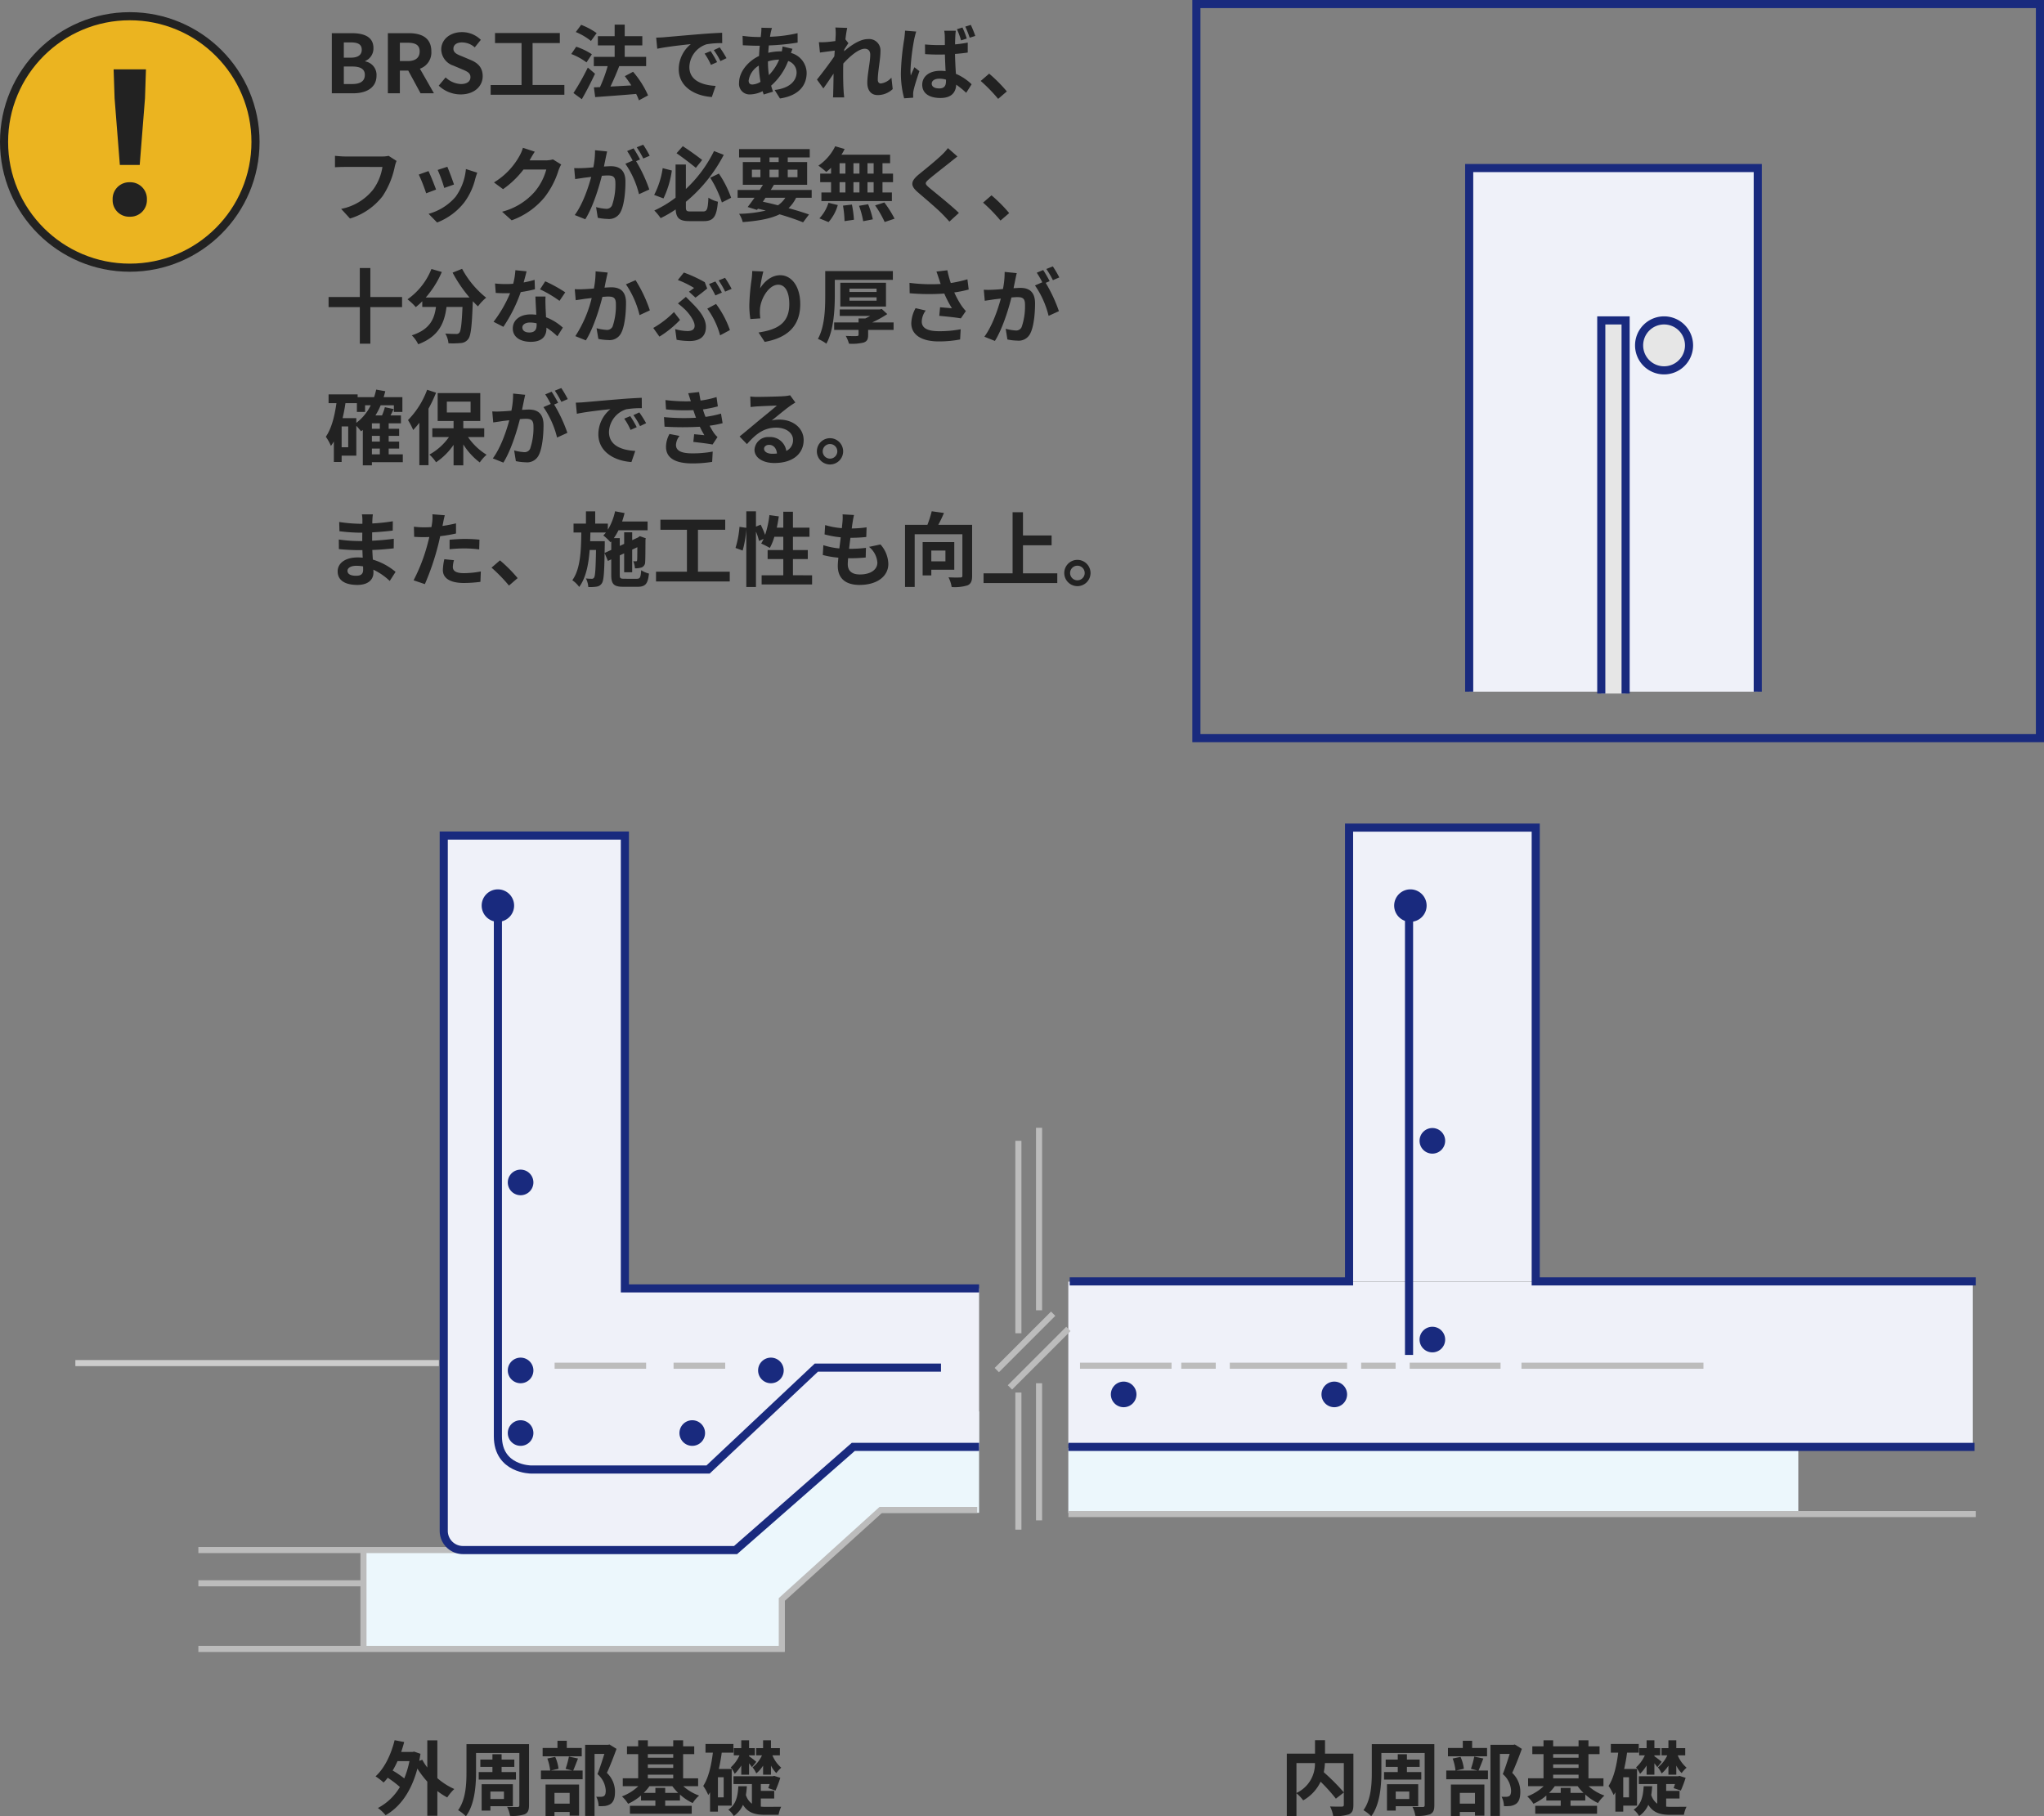 <svg xmlns="http://www.w3.org/2000/svg" width="504" height="447.82" viewBox="0 0 504 447.82">
  <rect x="0" y="0" width="504" height="447.82" fill="#808080" stroke="none"/>
  <g id="グループ_1" data-name="グループ 1" transform="translate(-708 -316)">
    <path id="パス_3182" data-name="パス 3182" d="M0,0H104V25H0Z" transform="translate(797.418 698)" fill="#ecf7fc"/>
    <path id="パス_3183" data-name="パス 3183" d="M0,0H105V25H0Z" transform="translate(844.418 664)" fill="#ecf7fc"/>
    <path id="パス_3184" data-name="パス 3184" d="M0,0H65.979V25H0Z" transform="translate(878.537 696.23) rotate(-42)" fill="#ecf7fc"/>
    <path id="パス_3185" data-name="パス 3185" d="M0,0H180V16H0Z" transform="translate(971.418 673)" fill="#ecf7fc"/>
    <path id="パス_3186" data-name="パス 3186" d="M0,0H69.361" transform="translate(756.911 698.181)" fill="none" stroke="#bcbcbc" stroke-width="1.5"/>
    <path id="パス_3187" data-name="パス 3187" d="M0,0H40.075" transform="translate(756.911 706.376)" fill="none" stroke="#bcbcbc" stroke-width="1.5"/>
    <path id="パス_3172" data-name="パス 3172" d="M162.732-139.736h143.86v-12.19L330.983-174h23.8" transform="translate(594.18 862.296)" fill="none" stroke="#bcbcbc" stroke-miterlimit="10" stroke-width="1.5"/>
    <path id="パス_3188" data-name="パス 3188" d="M0,0V24.38" transform="translate(797.625 698.181)" fill="none" stroke="#bcbcbc" stroke-width="1.5"/>
    <path id="パス_3173" data-name="パス 3173" d="M322.922-141.386H235.584V-253.044H190.922V-81.6a4.731,4.731,0,0,0,4.729,4.729h67.227L291.9-102.307h31.022" transform="translate(626.496 775.054)" fill="#eff1f9" stroke="#192a7e" stroke-miterlimit="10" stroke-width="2"/>
    <path id="パス_3174" data-name="パス 3174" d="M307.095-129.377H276.363l-26.7,25.123H206.018s-8.179,0-8.179-8.179V-244.89" transform="translate(632.929 782.578)" fill="none" stroke="#192a7e" stroke-miterlimit="10" stroke-width="2"/>
    <path id="パス_3189" data-name="パス 3189" d="M3.156,0A3.156,3.156,0,1,1,0,3.156,3.156,3.156,0,0,1,3.156,0Z" transform="translate(833.21 604.385)" fill="#192a7e"/>
    <path id="パス_3190" data-name="パス 3190" d="M4,0A4,4,0,1,1,0,4,4,4,0,0,1,4,0Z" transform="translate(826.768 535.282)" fill="#192a7e"/>
    <path id="パス_3191" data-name="パス 3191" d="M3.156,0A3.156,3.156,0,1,1,0,3.156,3.156,3.156,0,0,1,3.156,0Z" transform="translate(833.21 650.74)" fill="#192a7e"/>
    <path id="パス_3192" data-name="パス 3192" d="M3.156,0A3.156,3.156,0,1,1,0,3.156,3.156,3.156,0,0,1,3.156,0Z" transform="translate(894.93 650.74)" fill="#192a7e"/>
    <path id="パス_3193" data-name="パス 3193" d="M3.156,0A3.156,3.156,0,1,1,0,3.156,3.156,3.156,0,0,1,3.156,0Z" transform="translate(833.21 666.176)" fill="#192a7e"/>
    <path id="パス_3194" data-name="パス 3194" d="M3.156,0A3.156,3.156,0,1,1,0,3.156,3.156,3.156,0,0,1,3.156,0Z" transform="translate(875.537 666.176)" fill="#192a7e"/>
    <path id="パス_3195" data-name="パス 3195" d="M0,0H89.636" transform="translate(726.581 652.082)" fill="none" stroke="#ccc" stroke-width="1.5"/>
    <path id="パス_3196" data-name="パス 3196" d="M0,0H223V40H0Z" transform="translate(971.418 632)" fill="#eff1f9"/>
    <path id="パス_3197" data-name="パス 3197" d="M0,0V47.451" transform="translate(959.109 597.282)" fill="none" stroke="#bcbcbc" stroke-width="1.5"/>
    <path id="パス_3198" data-name="パス 3198" d="M0,0V45" transform="translate(964.203 594.065)" fill="none" stroke="#bcbcbc" stroke-width="1.5"/>
    <path id="パス_3199" data-name="パス 3199" d="M0,0V33.809" transform="translate(959.109 659.344)" fill="none" stroke="#bcbcbc" stroke-width="1.5"/>
    <path id="パス_3200" data-name="パス 3200" d="M0,0V33.809" transform="translate(964.203 657.051)" fill="none" stroke="#bcbcbc" stroke-width="1.5"/>
    <path id="パス_3201" data-name="パス 3201" d="M13.9,0,0,13.9" transform="translate(953.785 639.908)" fill="none" stroke="#bcbcbc" stroke-width="1.5"/>
    <path id="パス_3202" data-name="パス 3202" d="M14.415,0,0,14.415" transform="translate(957.026 643.661)" fill="none" stroke="#bcbcbc" stroke-width="1.5"/>
    <path id="パス_3175" data-name="パス 3175" d="M264.862-142.089h68.877V-253.973h46.03v111.884H488.293" transform="translate(706.905 774.029)" fill="#eff1f9" stroke="#192a7e" stroke-miterlimit="10" stroke-width="2"/>
    <path id="パス_3203" data-name="パス 3203" d="M0,0H223.432" transform="translate(971.438 672.748)" fill="none" stroke="#192a7e" stroke-width="2"/>
    <path id="パス_3204" data-name="パス 3204" d="M0,0H22.564" transform="translate(844.754 652.73)" fill="none" stroke="#bcbcbc" stroke-width="1.5"/>
    <path id="パス_3205" data-name="パス 3205" d="M0,0H12.733" transform="translate(874.085 652.73)" fill="none" stroke="#bcbcbc" stroke-width="1.5"/>
    <path id="パス_3206" data-name="パス 3206" d="M0,0H22.564" transform="translate(974.309 652.73)" fill="none" stroke="#bcbcbc" stroke-width="1.5"/>
    <path id="パス_3207" data-name="パス 3207" d="M0,0H28.921" transform="translate(1011.237 652.73)" fill="none" stroke="#bcbcbc" stroke-width="1.5"/>
    <path id="パス_3181" data-name="パス 3181" d="M0,0H22.408" transform="translate(1055.592 652.73)" fill="none" stroke="#bcbcbc" stroke-width="1.5"/>
    <path id="パス_3208" data-name="パス 3208" d="M0,0H44.877" transform="translate(1083.154 652.73)" fill="none" stroke="#bcbcbc" stroke-width="1.5"/>
    <path id="パス_3209" data-name="パス 3209" d="M0,0H8.5" transform="translate(999.271 652.73)" fill="none" stroke="#bcbcbc" stroke-width="1.5"/>
    <path id="パス_3210" data-name="パス 3210" d="M0,0H8.5" transform="translate(1043.625 652.73)" fill="none" stroke="#bcbcbc" stroke-width="1.5"/>
    <path id="パス_3211" data-name="パス 3211" d="M3.156,0A3.156,3.156,0,1,1,0,3.156,3.156,3.156,0,0,1,3.156,0Z" transform="translate(981.909 656.65)" fill="#192a7e"/>
    <path id="パス_3212" data-name="パス 3212" d="M3.156,0A3.156,3.156,0,1,1,0,3.156,3.156,3.156,0,0,1,3.156,0Z" transform="translate(1033.847 656.65)" fill="#192a7e"/>
    <path id="パス_3213" data-name="パス 3213" d="M3.156,0A3.156,3.156,0,1,1,0,3.156,3.156,3.156,0,0,1,3.156,0Z" transform="translate(1058.029 594.127)" fill="#192a7e"/>
    <path id="パス_3214" data-name="パス 3214" d="M3.156,0A3.156,3.156,0,1,1,0,3.156,3.156,3.156,0,0,1,3.156,0Z" transform="translate(1058.029 643.127)" fill="#192a7e"/>
    <path id="パス_3176" data-name="パス 3176" d="M304.633-131.695V-243.958" transform="translate(750.802 781.768)" fill="none" stroke="#192a7e" stroke-miterlimit="10" stroke-width="2"/>
    <path id="パス_3215" data-name="パス 3215" d="M0,0H223.76" transform="translate(971.438 689.308)" fill="none" stroke="#bcbcbc" stroke-width="1.5"/>
    <path id="パス_3177" data-name="パス 3177" d="M311.682-202.175v-129.1h71.157v129.1" transform="translate(758.582 688.708)" fill="#eff1f9" stroke="#192a7e" stroke-miterlimit="10" stroke-width="2"/>
    <path id="パス_3216" data-name="パス 3216" d="M6.156,0A6.156,6.156,0,1,1,0,6.156,6.156,6.156,0,0,1,6.156,0Z" transform="translate(1112.162 395)" fill="#e6e6e6" stroke="#192a7e" stroke-width="2"/>
    <path id="パス_3217" data-name="パス 3217" d="M1.82,23H7.1c3.26,0,5.74-1.38,5.74-4.36a3.365,3.365,0,0,0-2.78-3.5v-.1a3.357,3.357,0,0,0,2.02-3.2c0-2.76-2.32-3.66-5.36-3.66H1.82Zm2.96-8.78V10.46H6.54c1.78,0,2.66.52,2.66,1.82,0,1.18-.82,1.94-2.7,1.94Zm0,6.5V16.4H6.84c2.04,0,3.12.62,3.12,2.06,0,1.54-1.1,2.26-3.12,2.26ZM15.64,23H18.6V17.4h2.06L23.7,23H27l-3.46-6.06a4.237,4.237,0,0,0,2.82-4.26c0-3.4-2.46-4.5-5.56-4.5H15.64Zm2.96-7.94V10.54h1.92c1.9,0,2.96.54,2.96,2.14,0,1.58-1.06,2.38-2.96,2.38Zm14.98,8.22c3.42,0,5.44-2.06,5.44-4.48,0-2.14-1.18-3.28-2.98-4.02l-1.94-.82c-1.26-.5-2.3-.88-2.3-1.94,0-.98.82-1.56,2.12-1.56a4.721,4.721,0,0,1,3.14,1.22l1.5-1.86a6.568,6.568,0,0,0-4.64-1.9c-3,0-5.12,1.86-5.12,4.28a4.288,4.288,0,0,0,3,3.98l1.98.84c1.32.56,2.22.9,2.22,2,0,1.04-.82,1.7-2.36,1.7a5.823,5.823,0,0,1-3.76-1.64l-1.7,2.04A7.887,7.887,0,0,0,33.58,23.28Zm17.74-2.32V10.62h6.72V8.14H42.06v2.48H48.6V20.96H40.98v2.4H59.16v-2.4Zm15.8-12.8A17.553,17.553,0,0,0,63.3,6.12L61.98,7.9a15.254,15.254,0,0,1,3.74,2.2Zm-1.18,5.22a16.115,16.115,0,0,0-3.86-1.86l-1.22,1.8a15.408,15.408,0,0,1,3.76,2.06Zm-1,3.28a59.771,59.771,0,0,1-3.54,6.28l2.06,1.52c1.12-1.92,2.28-4.2,3.26-6.28ZM79.8,23.52a23.27,23.27,0,0,0-3.7-5.82l-2.04,1.08c.54.7,1.1,1.48,1.6,2.28-1.76.1-3.54.2-5.14.28.72-1.5,1.52-3.34,2.16-5.02l-.08-.02h6.72V14.02H74.04V11.2h4.34V8.92H74.04V6.08H71.56V8.92H67.42V11.2h4.14v2.82H66.42V16.3h3.42a36.237,36.237,0,0,1-1.9,5.18l-1.5.06.32,2.4c2.7-.2,6.48-.46,10.1-.78a11.044,11.044,0,0,1,.68,1.58Zm2-14.24.26,2.74c2.32-.5,6.4-.94,8.28-1.14a8,8,0,0,0-2.98,6.18c0,4.34,3.96,6.58,8.16,6.86l.94-2.74c-3.4-.18-6.48-1.36-6.48-4.66a6.078,6.078,0,0,1,4.24-5.6,20.777,20.777,0,0,1,3.86-.28l-.02-2.56c-1.42.06-3.6.18-5.66.36-3.66.3-6.96.6-8.64.74C83.38,9.22,82.6,9.26,81.8,9.28ZM95.22,12.6l-1.48.62A15.431,15.431,0,0,1,95.3,16l1.52-.68A24.824,24.824,0,0,0,95.22,12.6Zm2.24-.92L96,12.36a17.6,17.6,0,0,1,1.64,2.7l1.5-.72A29.915,29.915,0,0,0,97.46,11.68ZM110.34,6.9l-2.6-.06c.02.34-.02.82-.04,1.2q-.06.51-.12,1.08h-.8a28.261,28.261,0,0,1-3.68-.28l.06,2.32c.94.04,2.5.12,3.54.12h.64q-.12,1.23-.18,2.52c-2.8,1.32-4.92,4-4.92,6.58a2.587,2.587,0,0,0,2.7,2.9,7.138,7.138,0,0,0,3.1-.8c.08.28.18.56.26.82l2.3-.7c-.16-.48-.32-.98-.46-1.48a15.358,15.358,0,0,0,4.2-6.08,2.974,2.974,0,0,1,2.08,2.8c0,1.96-1.56,3.92-5.42,4.34l1.32,2.1c4.92-.74,6.58-3.48,6.58-6.32a5.173,5.173,0,0,0-3.86-4.9c.12-.38.28-.8.36-1.02l-2.44-.58a10.989,10.989,0,0,1-.18,1.2h-.36a13.643,13.643,0,0,0-2.98.36c.02-.6.08-1.22.14-1.82a55.044,55.044,0,0,0,7.1-.7l-.02-2.32a35.1,35.1,0,0,1-6.8.88c.06-.4.14-.76.2-1.1C110.14,7.66,110.22,7.3,110.34,6.9ZM104.6,19.86a5.217,5.217,0,0,1,2.5-3.68,27.869,27.869,0,0,0,.42,4,4.264,4.264,0,0,1-2,.66C104.88,20.84,104.6,20.5,104.6,19.86Zm4.76-4.66v-.06a9.971,9.971,0,0,1,2.76-.44,12.316,12.316,0,0,1-2.52,3.82A21.038,21.038,0,0,1,109.36,15.2Zm16.7-6.62c0,.22-.04.78-.08,1.54-.86.12-1.74.22-2.32.26a17.183,17.183,0,0,1-1.74.02l.26,2.56c1.12-.16,2.66-.36,3.64-.48-.02.48-.06.96-.1,1.42-1.14,1.68-3.14,4.32-4.28,5.72l1.58,2.18c.7-.94,1.68-2.4,2.52-3.66-.02,1.68-.04,2.84-.08,4.4,0,.32-.02,1.02-.06,1.48h2.76c-.06-.46-.12-1.18-.14-1.54-.12-1.88-.12-3.56-.12-5.2,0-.52.02-1.06.04-1.62,1.64-1.8,3.8-3.64,5.28-3.64.84,0,1.36.5,1.36,1.48,0,1.82-.72,4.76-.72,6.92,0,1.94,1,3.02,2.5,3.02a5.331,5.331,0,0,0,3.76-1.48l-.32-2.82a4.149,4.149,0,0,1-2.6,1.44c-.5,0-.76-.38-.76-.9,0-2.06.66-5,.66-7.08a2.8,2.8,0,0,0-3.14-2.96c-1.94,0-4.24,1.62-5.82,3,.02-.16.02-.3.04-.44.34-.52.74-1.18,1.02-1.54l-.74-.96c.14-1.24.32-2.26.44-2.82l-2.92-.1A11.043,11.043,0,0,1,126.06,8.58Zm23.68,12.04c0-.76.78-1.22,1.9-1.22a5.576,5.576,0,0,1,1.62.24v.34c0,1.18-.42,1.82-1.66,1.82C150.54,21.8,149.74,21.44,149.74,20.62Zm5.94-13.04h-2.86a8.023,8.023,0,0,1,.14,1.32c.02.42.02,1.22.02,2.2-.46.02-.94.02-1.4.02-1.2,0-2.36-.06-3.5-.16l.02,2.38q1.74.12,3.48.12c.46,0,.94-.02,1.42-.02.02,1.42.1,2.88.16,4.1a9.363,9.363,0,0,0-1.32-.08c-2.72,0-4.44,1.4-4.44,3.44,0,2.1,1.72,3.26,4.48,3.26,2.72,0,3.8-1.36,3.9-3.28a20.8,20.8,0,0,1,2.46,2l1.34-2.1a12.948,12.948,0,0,0-3.88-2.58c-.08-1.36-.18-2.96-.22-4.9,1.1-.08,2.16-.2,3.14-.34V10.5a29.3,29.3,0,0,1-3.12.44c0-.88.04-1.64.06-2.08A12.648,12.648,0,0,1,155.68,7.58Zm-9.76.2-2.76-.22c-.02.64-.12,1.4-.18,1.96a59.559,59.559,0,0,0-.84,8.34,23.325,23.325,0,0,0,.8,6.38l2.24-.16c-.02-.28-.02-.62-.02-.84a4.021,4.021,0,0,1,.1-.92c.22-1.1.88-3.12,1.44-4.78l-1.24-.96c-.28.66-.62,1.34-.88,2.04a9.65,9.65,0,0,1-.08-1.3,53.578,53.578,0,0,1,.94-7.74C145.52,9.22,145.76,8.2,145.92,7.78Zm11.4-1-1.36.42a21.666,21.666,0,0,1,1.02,2.76l1.4-.46A21.8,21.8,0,0,0,157.32,6.78Zm2.06-.64-1.36.42A25.154,25.154,0,0,1,159.1,9.3l1.38-.44A27.671,27.671,0,0,0,159.38,6.14Zm6.74,18.24,2.14-1.84a35.99,35.99,0,0,0-4.36-4.38l-2.08,1.8A39.192,39.192,0,0,1,166.12,24.38ZM17.78,39.68l-1.96-1.26a6.7,6.7,0,0,1-1.58.16H5c-.66,0-1.8-.1-2.4-.16v2.82c.52-.04,1.48-.08,2.38-.08H14.3a12.66,12.66,0,0,1-2.34,5.64,13.3,13.3,0,0,1-7.84,4.7L6.3,53.88a16,16,0,0,0,8.04-5.52,20.554,20.554,0,0,0,3-7.28A8.736,8.736,0,0,1,17.78,39.68ZM30.3,41.12l-2.38.78a33.312,33.312,0,0,1,1.62,4.44l2.4-.84C31.66,44.58,30.68,41.98,30.3,41.12Zm7.38,1.46-2.8-.9a13.679,13.679,0,0,1-2.56,6.86,13.457,13.457,0,0,1-6.64,4.18l2.1,2.14a15.619,15.619,0,0,0,6.7-4.96,16.127,16.127,0,0,0,2.72-5.86C37.32,43.64,37.44,43.22,37.68,42.58Zm-12.02-.4-2.4.86a40.4,40.4,0,0,1,1.82,4.62l2.44-.92C27.12,45.62,26.16,43.2,25.66,42.18Zm26.2-4.78-2.92-.96a9.622,9.622,0,0,1-.9,2.1,17.61,17.61,0,0,1-6.24,6.44l2.24,1.66a22.8,22.8,0,0,0,5.04-4.84H54.7a14.217,14.217,0,0,1-2.84,5.46A15.939,15.939,0,0,1,43.8,52.2l2.36,2.12a18.675,18.675,0,0,0,8.08-5.64A20.868,20.868,0,0,0,57.72,42a8.008,8.008,0,0,1,.66-1.44L56.34,39.3a6.413,6.413,0,0,1-1.74.24H50.58c.02-.04.04-.06.06-.1C50.88,39,51.4,38.1,51.86,37.4Zm17.84-.06-2.98-.3a20.354,20.354,0,0,1-.42,4.22c-1.02.1-1.96.16-2.58.18a19.1,19.1,0,0,1-2.14,0l.24,2.72c.62-.1,1.66-.24,2.24-.34.36-.04,1-.12,1.72-.2-.74,2.74-2.12,6.78-4.06,9.4l2.6,1.04c1.84-2.94,3.32-7.68,4.08-10.72.58-.04,1.08-.08,1.4-.08,1.24,0,1.94.22,1.94,1.82a15.873,15.873,0,0,1-.82,5.54,1.467,1.467,0,0,1-1.5.86,11.557,11.557,0,0,1-2.44-.42l.42,2.64a13.143,13.143,0,0,0,2.4.28,3.179,3.179,0,0,0,3.28-1.84c.86-1.74,1.14-4.98,1.14-7.34,0-2.88-1.5-3.82-3.62-3.82-.42,0-1,.04-1.68.08.14-.72.3-1.46.42-2.06C69.44,38.5,69.58,37.86,69.7,37.34Zm8.9-1.66-1.6.64a22.621,22.621,0,0,1,1.62,2.76l1.58-.68A26.607,26.607,0,0,0,78.6,35.68Zm-2.38.9-1.58.66A22.113,22.113,0,0,1,76,39.6l-1.8.78a22.492,22.492,0,0,1,3.36,7.5l2.54-1.16a36.293,36.293,0,0,0-3.26-6.98l.98-.42C77.44,38.58,76.72,37.32,76.22,36.58Zm16.92,2.86c-1.14-.88-3.16-2.36-4.78-3.4l-1.54,1.74c1.56,1.08,3.6,2.64,4.76,3.6ZM83.4,41.46a20.639,20.639,0,0,1-2.1,6.6l2.3.86a23.347,23.347,0,0,0,2.06-6.88Zm6.9,10.68c-1.02,0-1.18-.14-1.18-1.16V49.76a37.3,37.3,0,0,0,9.34-11.58l-2.4-.94a32.1,32.1,0,0,1-6.94,9.36V40.56H86.58v8.18a26.843,26.843,0,0,1-5.24,3.16,13.9,13.9,0,0,1,1.56,1.88,28.248,28.248,0,0,0,3.7-2.14c.14,2.2.98,2.88,3.44,2.88h3.5c2.46,0,3.16-1.18,3.48-4.78a7.6,7.6,0,0,1-2.34-1c-.14,2.82-.32,3.4-1.34,3.4Zm4.82-8.32A27.243,27.243,0,0,1,98,49.92l2.28-1.16a26.136,26.136,0,0,0-3.02-5.96Zm13.64,4.94h4.88a6.449,6.449,0,0,1-1.82,1.86c-1.22-.32-2.48-.62-3.72-.88Zm-3.36-6.92h2.1V43.7h-2.1Zm4.34-3.02H112v1.14h-2.26Zm6.9,3.02V43.7h-2.4V41.84Zm-6.9,1.86V41.84H112V43.7Zm10.4,5.06V46.84h-10.1c.28-.44.54-.86.8-1.28h8.18v-5.6h-4.78V38.82h5.42V36.76H102.24v2.06h5.26v1.14h-4.34v5.6h4.96c-.26.42-.52.84-.8,1.28h-5.44v1.92h4.16c-.6.86-1.18,1.64-1.68,2.28l2.3.72.22-.3c.66.14,1.3.3,1.94.46a31.579,31.579,0,0,1-6.58.8,6.737,6.737,0,0,1,.9,2.04c3.88-.3,6.84-.82,9.08-1.92,2.26.66,4.28,1.36,5.8,1.98l1.46-1.94c-1.36-.48-3.1-1.02-5.04-1.56a8.8,8.8,0,0,0,1.86-2.56Zm15.28-5.96H133.9V40.24h1.52Zm0,4.66H133.9V44.92h1.52Zm-8.4-2.54h1.44v2.54h-1.44Zm4.9,0v2.54h-1.48V44.92Zm-1.48-2.12V40.24h1.48V42.8Zm-3.42-2.56h1.44V42.8h-1.44Zm-2.1,2.56h-2.68v2.12h2.68v2.54h-2.38v2.12h17.38V47.46H137.6V44.92h2.6V42.8h-2.6V40.24h1.88v-2.1h-12a10.766,10.766,0,0,0,.78-1.4l-2.32-.68a12.3,12.3,0,0,1-4.14,4.78,22.026,22.026,0,0,1,1.94,1.56,13.744,13.744,0,0,0,1.18-1.04Zm-.62,11.96a10.945,10.945,0,0,0,2.28-4.2l-2.3-.56a9.855,9.855,0,0,1-2.24,3.84Zm3.56-4.06a25.388,25.388,0,0,1,.38,3.82l2.32-.34a26.163,26.163,0,0,0-.5-3.74Zm3.96.04a21.312,21.312,0,0,1,1.02,3.8l2.38-.46a22.289,22.289,0,0,0-1.16-3.72Zm3.96-.1a25.759,25.759,0,0,1,2.36,4.1l2.44-.82a27.128,27.128,0,0,0-2.52-4Zm20.3-12.06-2.34-2.06a13.9,13.9,0,0,1-1.54,1.7c-1.34,1.3-4.08,3.52-5.66,4.8-2,1.68-2.16,2.74-.16,4.44,1.82,1.56,4.76,4.06,5.98,5.32.6.6,1.18,1.24,1.74,1.86l2.34-2.14c-2.04-1.98-5.84-4.98-7.34-6.24-1.08-.94-1.1-1.16-.04-2.08,1.34-1.14,3.98-3.18,5.28-4.22C154.8,39.58,155.46,39.06,156.08,38.58Zm10.62,15.8,2.14-1.84a35.99,35.99,0,0,0-4.36-4.38l-2.08,1.8A39.192,39.192,0,0,1,166.7,54.38ZM19.14,73.24H11.32V66.08H8.72v7.16H1.02v2.48h7.7v9.02h2.6V75.72h7.82ZM31.6,67.22a33.963,33.963,0,0,0,4.18,6.14H24.98a23.987,23.987,0,0,0,3.96-6.3l-2.56-.74a16.582,16.582,0,0,1-5.9,7.48,14.3,14.3,0,0,1,2.04,1.92,15.069,15.069,0,0,0,1.6-1.44v1.4H27.5c-.4,2.92-1.44,5.54-5.96,7a7.968,7.968,0,0,1,1.58,2.2c5.18-1.94,6.48-5.36,6.98-9.2h3.94c-.18,4.18-.4,5.96-.8,6.38a.927.927,0,0,1-.8.28c-.5,0-1.54-.02-2.64-.1a5.747,5.747,0,0,1,.78,2.4,20.009,20.009,0,0,0,3.02-.06,2.413,2.413,0,0,0,1.82-.94c.7-.84.94-3.2,1.16-9.24v-.14c.44.46.86.9,1.28,1.28a11.392,11.392,0,0,1,2.02-2.14,23.028,23.028,0,0,1-5.94-7.12Zm18.24-.32-2.76-.28a16.819,16.819,0,0,1-.54,3.34c-.62.06-1.22.08-1.82.08a25.267,25.267,0,0,1-2.66-.14l.18,2.32c.86.06,1.68.08,2.5.08.34,0,.68,0,1.04-.02a31.51,31.51,0,0,1-4.08,7.06l2.42,1.24a36.852,36.852,0,0,0,4.28-8.56,34.7,34.7,0,0,0,3.5-.7L51.82,69a24.519,24.519,0,0,1-2.7.64C49.42,68.56,49.68,67.54,49.84,66.9ZM48.8,80.74c0-.7.74-1.22,1.9-1.22a7.185,7.185,0,0,1,1.62.2v.4c0,1.1-.42,1.86-1.8,1.86C49.42,81.98,48.8,81.48,48.8,80.74Zm5.72-7.62h-2.5c.04,1.22.14,3,.22,4.48-.46-.04-.9-.08-1.38-.08-2.78,0-4.42,1.5-4.42,3.46,0,2.2,1.96,3.3,4.44,3.3,2.84,0,3.86-1.44,3.86-3.3v-.2a16.955,16.955,0,0,1,2.7,2.14l1.34-2.14a13.079,13.079,0,0,0-4.14-2.56c-.04-1-.1-1.96-.12-2.54C54.5,74.8,54.46,73.96,54.52,73.12Zm3.44,1.06,1.42-2.1a34.45,34.45,0,0,0-4.94-2.72l-1.28,1.98A28.866,28.866,0,0,1,57.96,74.18ZM69.84,67.2l-2.98-.3a22.168,22.168,0,0,1-.42,4.24c-1.02.08-1.96.14-2.58.16a19.1,19.1,0,0,1-2.14,0l.24,2.72c.6-.1,1.66-.24,2.22-.34.38-.04,1-.12,1.72-.2a30.066,30.066,0,0,1-4.04,9.4l2.6,1.04c1.84-2.94,3.32-7.68,4.08-10.72.56-.04,1.06-.08,1.38-.08,1.26,0,1.94.22,1.94,1.82a15.919,15.919,0,0,1-.8,5.54,1.482,1.482,0,0,1-1.5.86,11.718,11.718,0,0,1-2.46-.42l.44,2.64a12.938,12.938,0,0,0,2.4.28A3.2,3.2,0,0,0,73.22,82c.86-1.74,1.14-4.98,1.14-7.34,0-2.88-1.5-3.82-3.62-3.82-.42,0-1.02.04-1.68.08.14-.72.28-1.46.42-2.06C69.58,68.36,69.72,67.72,69.84,67.2Zm6.88,1.88L74.34,70.1a23,23,0,0,1,3.36,7.6l2.54-1.18A34.569,34.569,0,0,0,76.72,69.08Zm13.16,2.84,1.6,1.46c.82-.56,2.36-1.8,2.9-2.24l-.6-1.56a33.117,33.117,0,0,0-5.16-2.38l-1.48,1.84a22.608,22.608,0,0,1,4,1.96C90.86,71.22,90.36,71.6,89.88,71.92Zm-3.4,9.22.36,2.64a18.571,18.571,0,0,0,3.24.3c2.08,0,3.98-.8,3.98-3.48,0-1.84-1.18-3.64-3.32-5.78-.52-.54-1.04-1.04-1.62-1.62l-1.96,1.62A21.992,21.992,0,0,1,89,76.4c.9.9,2.28,2.7,2.28,3.92,0,.94-.7,1.3-1.72,1.3A10.918,10.918,0,0,1,86.48,81.14Zm11.08,1.54,2.42-1.3a24.317,24.317,0,0,0-3.42-6.44L94.4,76.1A19.807,19.807,0,0,1,97.56,82.68Zm-9.88-3.8-1.5-1.94a23.614,23.614,0,0,1-5.1,3.92L82.6,83A25.112,25.112,0,0,0,87.68,78.88ZM96.4,69.4l-1.58.64a27.77,27.77,0,0,1,1.58,2.8l1.6-.7A27.773,27.773,0,0,0,96.4,69.4Zm2.38-.9-1.58.64a21.07,21.07,0,0,1,1.6,2.76l1.6-.68A28.554,28.554,0,0,0,98.78,68.5Zm9.44-1.56-2.74-.12a17.714,17.714,0,0,1-.16,2.1,52.625,52.625,0,0,0-.56,6.4,22.623,22.623,0,0,0,.26,3.34l2.46-.16a10.458,10.458,0,0,1-.1-2.12c.1-2.64,2.16-6.18,4.52-6.18,1.68,0,2.72,1.72,2.72,4.8,0,4.84-3.14,6.3-7.58,6.98l1.52,2.32c5.3-.96,8.76-3.66,8.76-9.32,0-4.4-2.16-7.12-4.94-7.12-2.26,0-4,1.68-4.96,3.24A32.611,32.611,0,0,1,108.22,66.94ZM125.84,69h14.32V66.84H123.48v6.12c0,3.14-.12,7.58-1.8,10.6a9.646,9.646,0,0,1,2.08,1.18c1.8-3.26,2.08-8.36,2.08-11.78Zm3.62,4.32h6.68v.82h-6.68Zm0-2.16h6.68v.82h-6.68Zm9,4.42V69.72H127.2v5.86Zm1.88,3.92h-5.28a27.264,27.264,0,0,0,3.72-2.06l-1.36-1.26-.5.12h-9.86v1.6h7.5c-.38.22-.8.44-1.2.62H131.7v.98h-6.02v1.84h6.02V82.5c0,.26-.1.34-.44.36s-1.66.02-2.72-.04a8.477,8.477,0,0,1,.8,1.92,12.06,12.06,0,0,0,3.6-.28c.86-.3,1.12-.8,1.12-1.86V81.34h6.28Zm11.2-10.7c.12.34.24.76.4,1.22a41.867,41.867,0,0,1-7.68-.28l.04,2.56a53.631,53.631,0,0,0,8.54.08A26.279,26.279,0,0,0,154.72,76c-.62-.04-1.94-.16-2.92-.24l-.2,2.12c1.68.14,4.2.4,5.32.62l1.24-1.8a12.611,12.611,0,0,1-1.08-1.34,21.906,21.906,0,0,1-1.78-3.26,26.6,26.6,0,0,0,3.56-.72l-.32-2.52a30.119,30.119,0,0,1-4.1.92,23.389,23.389,0,0,1-.84-3.14l-2.7.32C151.16,67.62,151.38,68.34,151.54,68.8Zm-3.28,7.76-2.5-.58a8.186,8.186,0,0,0-1.06,3.72c0,2.88,2.58,4.46,6.66,4.48a28.215,28.215,0,0,0,5.38-.48l.14-2.52a27.622,27.622,0,0,1-5.36.48c-2.74,0-4.24-.72-4.24-2.4A4.818,4.818,0,0,1,148.26,76.56Zm22.44-9.22-2.98-.3a20.354,20.354,0,0,1-.42,4.22c-1.02.1-1.96.16-2.58.18a19.1,19.1,0,0,1-2.14,0l.24,2.72c.62-.1,1.66-.24,2.24-.34.36-.04,1-.12,1.72-.2-.74,2.74-2.12,6.78-4.06,9.4l2.6,1.04c1.84-2.94,3.32-7.68,4.08-10.72.58-.04,1.08-.08,1.4-.08,1.24,0,1.94.22,1.94,1.82a15.873,15.873,0,0,1-.82,5.54,1.467,1.467,0,0,1-1.5.86,11.557,11.557,0,0,1-2.44-.42l.42,2.64a13.143,13.143,0,0,0,2.4.28,3.179,3.179,0,0,0,3.28-1.84c.86-1.74,1.14-4.98,1.14-7.34,0-2.88-1.5-3.82-3.62-3.82-.42,0-1,.04-1.68.08.14-.72.3-1.46.42-2.06C170.44,68.5,170.58,67.86,170.7,67.34Zm8.9-1.66-1.6.64a22.621,22.621,0,0,1,1.62,2.76l1.58-.68A26.608,26.608,0,0,0,179.6,65.68Zm-2.38.9-1.58.66A22.112,22.112,0,0,1,177,69.6l-1.8.78a22.492,22.492,0,0,1,3.36,7.5l2.54-1.16a36.293,36.293,0,0,0-3.26-6.98l.98-.42C178.44,68.58,177.72,67.32,177.22,66.58ZM11.7,110.6h1.96v1.42H11.7Zm-3.84-7.5H4.48c.28-1.2.52-2.44.7-3.7H8v2.16h2.02V99.92h1.4a12.064,12.064,0,0,1-3.56,4.34Zm-2,7.18H4.24v-5.14H5.86Zm7.8-4.56H11.7v-1.34h1.96Zm0,3.16H11.7v-1.42h1.96Zm5.66,3.14H15.84V110.6h2.58v-1.72H15.84v-1.42h2.58v-1.74H15.84v-1.34h3.02v-1.96H16.3c.26-.5.52-1.02.76-1.56l-2.16-.46a14.354,14.354,0,0,1-.7,2.02H12.58a16.308,16.308,0,0,0,1.28-2.5h3.26v1.64h2.1V97.92H14.6c.14-.48.28-.96.4-1.46l-2.24-.4a18.148,18.148,0,0,1-.52,1.86H8.18v-.68H1.02V99.4H2.96c-.46,3.26-1.22,6.28-2.62,8.28a12.129,12.129,0,0,1,1.26,2.26,10.414,10.414,0,0,0,.72-1.1v5.06H4.24v-1.56H7.86v-7.36a16.566,16.566,0,0,1,1.16,1.36c.14-.1.3-.22.44-.34v8.74H11.7v-.78h7.62Zm6-15.92a21.092,21.092,0,0,1-4.72,7.48,15.9,15.9,0,0,1,1.28,2.44,22.791,22.791,0,0,0,1.52-1.78V114.7h2.26V100.76a33.441,33.441,0,0,0,1.86-3.94Zm4.86,2.92h5.86v2.68H30.18Zm9.22,8.74V105.6H34.24v-1.8h4.18V96.92H27.92v6.88h3.92v1.8H26.6v2.16h4.1a14.368,14.368,0,0,1-4.82,4.32,9.821,9.821,0,0,1,1.64,1.9,16.038,16.038,0,0,0,4.32-4.3v5.06h2.4v-5.16a16.515,16.515,0,0,0,4.06,4.44,10.125,10.125,0,0,1,1.68-1.9,15.051,15.051,0,0,1-4.58-4.36ZM49.5,97.34l-2.98-.3a20.354,20.354,0,0,1-.42,4.22c-1.02.1-1.96.16-2.58.18a19.1,19.1,0,0,1-2.14,0l.24,2.72c.62-.1,1.66-.24,2.24-.34.36-.04,1-.12,1.72-.2-.74,2.74-2.12,6.78-4.06,9.4l2.6,1.04c1.84-2.94,3.32-7.68,4.08-10.72.58-.04,1.08-.08,1.4-.08,1.24,0,1.94.22,1.94,1.82a15.873,15.873,0,0,1-.82,5.54,1.467,1.467,0,0,1-1.5.86,11.557,11.557,0,0,1-2.44-.42l.42,2.64a13.143,13.143,0,0,0,2.4.28,3.179,3.179,0,0,0,3.28-1.84c.86-1.74,1.14-4.98,1.14-7.34,0-2.88-1.5-3.82-3.62-3.82-.42,0-1,.04-1.68.08.14-.72.3-1.46.42-2.06C49.24,98.5,49.38,97.86,49.5,97.34Zm8.9-1.66-1.6.64a22.621,22.621,0,0,1,1.62,2.76L60,98.4A26.606,26.606,0,0,0,58.4,95.68Zm-2.38.9-1.58.66A22.112,22.112,0,0,1,55.8,99.6l-1.8.78a22.492,22.492,0,0,1,3.36,7.5l2.54-1.16a36.293,36.293,0,0,0-3.26-6.98l.98-.42C57.24,98.58,56.52,97.32,56.02,96.58Zm5.96,2.7.26,2.74c2.32-.5,6.4-.94,8.28-1.14a8,8,0,0,0-2.98,6.18c0,4.34,3.96,6.58,8.16,6.86l.94-2.74c-3.4-.18-6.48-1.36-6.48-4.66a6.078,6.078,0,0,1,4.24-5.6,20.778,20.778,0,0,1,3.86-.28l-.02-2.56c-1.42.06-3.6.18-5.66.36-3.66.3-6.96.6-8.64.74C63.56,99.22,62.78,99.26,61.98,99.28ZM75.4,102.6l-1.48.62A15.431,15.431,0,0,1,75.48,106l1.52-.68A24.826,24.826,0,0,0,75.4,102.6Zm2.24-.92-1.46.68a17.594,17.594,0,0,1,1.64,2.7l1.5-.72A29.915,29.915,0,0,0,77.64,101.68Zm6.08,1.16.14,2.36a74.379,74.379,0,0,0,8.7.02c.32.68.7,1.38,1.12,2.08-.6-.06-1.68-.16-2.52-.24l-.2,1.9c1.46.16,3.62.42,4.74.64l1.22-1.84a6.1,6.1,0,0,1-.9-1.02,18.2,18.2,0,0,1-1.04-1.78,26.8,26.8,0,0,0,3.2-.62l-.4-2.36a25.819,25.819,0,0,1-3.82.8c-.12-.32-.24-.62-.34-.9-.1-.3-.2-.62-.3-.94A29.156,29.156,0,0,0,97,100.2l-.32-2.3a22.987,22.987,0,0,1-3.94.86q-.21-1.02-.36-2.1l-2.68.3c.24.7.44,1.34.64,1.98a41.6,41.6,0,0,1-6.26-.3l.14,2.3a46.762,46.762,0,0,0,6.74.18c.12.34.24.72.4,1.18.08.22.16.46.26.7A51.25,51.25,0,0,1,83.72,102.84Zm3.84,4.64L85.08,107a6.642,6.642,0,0,0-.86,3.22c.04,2.86,2.52,4.04,6.52,4.04a30.718,30.718,0,0,0,4.86-.38l.14-2.54a26.323,26.323,0,0,1-5.02.44c-2.64,0-4.04-.6-4.04-2.08A3.754,3.754,0,0,1,87.56,107.48Zm20.84,3.16c0-.5.48-.96,1.24-.96,1.08,0,1.82.84,1.94,2.14a10.441,10.441,0,0,1-1.16.06C109.22,111.88,108.4,111.38,108.4,110.64ZM105,97.76l.08,2.6c.46-.06,1.1-.12,1.64-.16,1.06-.06,3.82-.18,4.84-.2-.98.86-3.06,2.54-4.18,3.46-1.18.98-3.6,3.02-5.02,4.16l1.82,1.88c2.14-2.44,4.14-4.06,7.2-4.06,2.36,0,4.16,1.22,4.16,3.02a2.9,2.9,0,0,1-1.66,2.72,4,4,0,0,0-4.26-3.42,3.351,3.351,0,0,0-3.58,3.12c0,2,2.1,3.28,4.88,3.28,4.84,0,7.24-2.5,7.24-5.66,0-2.92-2.58-5.04-5.98-5.04a7.813,7.813,0,0,0-1.9.22c1.26-1,3.36-2.76,4.44-3.52.46-.34.94-.62,1.4-.92l-1.3-1.78a8.738,8.738,0,0,1-1.52.22c-1.14.1-5.42.18-6.48.18A13.88,13.88,0,0,1,105,97.76Zm19.66,10.28a3.24,3.24,0,1,0,3.24,3.24A3.248,3.248,0,0,0,124.66,108.04Zm0,5.04a1.8,1.8,0,1,1,1.8-1.8A1.8,1.8,0,0,1,124.66,113.08ZM5.68,140.74c0-.68.78-1.24,2.2-1.24a11.107,11.107,0,0,1,1.64.14c.02.36.02.64.02.86,0,1.16-.7,1.46-1.76,1.46C6.4,141.96,5.68,141.5,5.68,140.74Zm6.26-13.92H9.24a8.04,8.04,0,0,1,.12,1.38v.94H8.58a37.338,37.338,0,0,1-4.94-.44l.06,2.28a45.974,45.974,0,0,0,4.9.36h.74c-.02.68-.02,1.4-.02,2.06H8.36a35.342,35.342,0,0,1-4.82-.38l.02,2.36c1.32.16,3.6.26,4.76.26H9.36c.02.6.04,1.24.08,1.86-.4-.04-.82-.06-1.24-.06-3.08,0-4.94,1.42-4.94,3.44,0,2.12,1.68,3.34,4.88,3.34,2.64,0,3.94-1.32,3.94-3.02,0-.22,0-.46-.02-.74a15.33,15.33,0,0,1,4.04,2.78L17.54,141a15.658,15.658,0,0,0-5.6-3.02c-.06-.8-.1-1.62-.14-2.38,1.92-.06,3.48-.2,5.28-.4l.02-2.36c-1.62.22-3.32.38-5.34.48v-2.06c1.94-.1,3.76-.28,5.08-.44l.02-2.3a41.917,41.917,0,0,1-5.06.54c0-.32,0-.62.02-.82A13.507,13.507,0,0,1,11.94,126.82Zm20,11.3-2.38-.24a13.986,13.986,0,0,0-.36,2.68c0,2.02,1.82,3.18,5.18,3.18a32.1,32.1,0,0,0,4.08-.28l.1-2.56a23.471,23.471,0,0,1-4.16.42c-2.14,0-2.74-.66-2.74-1.54A6.852,6.852,0,0,1,31.94,138.12Zm-2.26-11.08-3.06-.24a10.253,10.253,0,0,1-.06,2.02q-.06.48-.18,1.14-.93.06-1.8.06a19.793,19.793,0,0,1-2.52-.16l.06,2.5c.7.04,1.46.08,2.42.08.42,0,.86-.02,1.32-.04-.12.58-.28,1.14-.42,1.68a43.3,43.3,0,0,1-3.46,9l2.78.94a62.149,62.149,0,0,0,3.18-9.26c.22-.82.42-1.7.6-2.56a36.812,36.812,0,0,0,3.9-.66v-2.5c-1.1.26-2.22.48-3.34.64.06-.28.12-.54.16-.76C29.34,128.48,29.52,127.58,29.68,127.04Zm1.18,6.04v2.34a34.363,34.363,0,0,1,3.86-.2,29.318,29.318,0,0,1,3.44.24l.06-2.4a35.172,35.172,0,0,0-3.52-.18C33.42,132.88,31.98,132.98,30.86,133.08Zm14.64,11.3,2.14-1.84a35.991,35.991,0,0,0-4.36-4.38l-2.08,1.8A39.191,39.191,0,0,1,45.5,144.38Zm23.58-8.04.04-2v-.9h-3.6c.02-.7.04-1.42.06-2.14H69.4a7.458,7.458,0,0,1-.64.72,12.97,12.97,0,0,1,1.78,1.68l.18-.2v2.08Zm4.88,6.36c-1,0-1.14-.12-1.14-.94v-4.82l1.08-.5v4.66h1.98v-5.58l1.28-.6c-.02,1.9-.02,3-.06,3.18-.02.26-.12.3-.28.3s-.44,0-.68-.02a5.416,5.416,0,0,1,.42,1.74,4.571,4.571,0,0,0,1.66-.22,1.4,1.4,0,0,0,.86-1.38c.06-.6.06-2.64.08-5.48l.08-.32-1.48-.52-.36.26-.08.06-1.44.66v-1.94H73.9v2.86l-1.08.5v-1.92H71.36a13.024,13.024,0,0,0,1.14-1.94h7.18v-2.16H73.4c.22-.68.44-1.38.6-2.08l-2.34-.44a14.446,14.446,0,0,1-1.78,4.54v-1.5H66.76v-3.02H64.48v3.02H61.42v2.2h1.92c-.06,4.62-.24,9.02-2.22,11.76a7.059,7.059,0,0,1,1.7,1.66c1.66-2.28,2.3-5.52,2.58-9.12h1.56c-.08,4.7-.2,6.38-.46,6.78a.581.581,0,0,1-.58.32,11.171,11.171,0,0,1-1.44-.08,5.585,5.585,0,0,1,.58,2.12,10.455,10.455,0,0,0,2.06-.1,1.791,1.791,0,0,0,1.28-.82c.46-.64.6-2.56.68-7.46l.82,1.94.82-.38v3.84c0,2.28.64,2.92,3,2.92h3.5c1.94,0,2.54-.76,2.8-3.26a6.551,6.551,0,0,1-1.92-.82c-.12,1.76-.28,2.1-1.06,2.1Zm18.14-1.74V130.62h6.72v-2.48H82.84v2.48h6.54v10.34H81.76v2.4H99.94v-2.4Zm23.42.88v-4h3.66v-2.22h-3.66v-3.28h4.08V130.1h-4.08v-3.92h-2.38v3.92h-1.6c.2-.9.36-1.84.5-2.78l-2.32-.32a24.206,24.206,0,0,1-1.06,4.88,22.932,22.932,0,0,0-1.1-2.52l-1.16.48v-3.78h-2.38v4.08l-1.68-.24a23.77,23.77,0,0,1-.98,5.2l1.76.64a25.487,25.487,0,0,0,.9-5.3v14.3h2.38V131.08a13.907,13.907,0,0,1,.76,2.3l1.14-.52c-.2.42-.4.8-.6,1.16a21.028,21.028,0,0,1,2.12,1.08,13.663,13.663,0,0,0,1.12-2.76h2.2v3.28h-3.86v2.22h3.86v4H107.8v2.26h12.44v-2.26Zm15.06-14.86-2.82-.16a10.713,10.713,0,0,1-.02,1.78c-.04.46-.1,1-.16,1.62a18.888,18.888,0,0,1-4.12-.76l-.14,2.3a23.484,23.484,0,0,0,3.98.72c-.1.9-.22,1.84-.34,2.74a18.379,18.379,0,0,1-3.94-.8l-.14,2.42a22.376,22.376,0,0,0,3.84.66c-.08.82-.14,1.54-.14,2.02,0,3.34,2.22,4.7,5.36,4.7,4.38,0,7.1-2.16,7.1-5.18a7.454,7.454,0,0,0-1.94-4.8l-2.82.6a5.456,5.456,0,0,1,2.06,3.88c0,1.64-1.52,2.92-4.32,2.92-1.96,0-2.98-.88-2.98-2.54,0-.36.04-.86.08-1.46h.8c1.26,0,2.42-.08,3.54-.18l.06-2.38a34.645,34.645,0,0,1-4.02.24h-.14c.1-.9.22-1.84.34-2.72a36.041,36.041,0,0,0,3.9-.2l.08-2.38a28.21,28.21,0,0,1-3.66.28c.08-.66.16-1.2.22-1.54A17.9,17.9,0,0,1,130.58,126.98Zm22.54,8.76v2.66h-3.48v-2.66Zm2.18,4.74v-6.82h-7.8v8.22h2.14v-1.4Zm4.4-11.08h-8.34c.48-.88.98-1.92,1.4-2.92l-3.02-.42a27.778,27.778,0,0,1-1.06,3.34h-5.52v15.32h2.38v-13H157.3v10.2c0,.36-.12.46-.5.46-.4.02-1.74.04-2.92-.04a8.223,8.223,0,0,1,.78,2.4,10.561,10.561,0,0,0,3.92-.42c.84-.38,1.12-1.06,1.12-2.36Zm12.54,11.96v-6.92h7.06v-2.42h-7.06V126.3h-2.56v15.06h-7.16v2.4H180.7v-2.4Zm13.42-3.32a3.24,3.24,0,1,0,3.24,3.24A3.248,3.248,0,0,0,185.66,138.04Zm0,5.04a1.8,1.8,0,1,1,1.8-1.8A1.8,1.8,0,0,1,185.66,143.08Z" transform="translate(788 316)" fill="#222"/>
    <path id="パス_3218" data-name="パス 3218" d="M8.72-11.78A22.671,22.671,0,0,1,7.44-7.52,24.6,24.6,0,0,0,4.58-9.46a21.112,21.112,0,0,0,1.2-2.32ZM15.6-16.9H13.12v6.7a13.575,13.575,0,0,1-1.24-1.92l-.74.28q.15-.84.3-1.74l-1.56-.54-.42.08H6.68c.28-.8.52-1.6.74-2.44l-2.36-.46c-.88,3.58-2.5,6.92-4.7,8.92A14.338,14.338,0,0,1,2.34-6.5,9.833,9.833,0,0,0,3.36-7.68a25.525,25.525,0,0,1,3,2.28A13.584,13.584,0,0,1,.94-.22a10.073,10.073,0,0,1,1.9,1.78C6.4-.46,9.18-4.28,10.68-9.94a22.705,22.705,0,0,0,2.44,3.22V1.7H15.6V-4.4a16.9,16.9,0,0,0,2.44,1.58A11.438,11.438,0,0,1,19.78-4.9,16.486,16.486,0,0,1,15.6-7.58ZM25.8-9.08v1.86h9.18V-9.08H31.44v-1.28h3.14v-1.8H31.44v-1.32H29.18v1.32H26.2v1.8h2.98v1.28Zm6.22,4.8v1.84H28.68V-4.28Zm2.2,3.62V-6.08h-7.7V.42h2.16V-.66ZM38.2-15.98H22.78v6.92c0,2.92-.16,6.76-2.06,9.38a9.213,9.213,0,0,1,1.92,1.5c2.18-2.9,2.5-7.6,2.5-10.88v-4.72H35.82V-.92c0,.34-.14.46-.48.46S33.82-.44,32.8-.5a7.589,7.589,0,0,1,.72,2.22,9.414,9.414,0,0,0,3.64-.4C37.94.92,38.2.34,38.2-.9Zm13,.96H47.52V-16.8h-2.3v1.78H41.56v2.06H51.2ZM48.22-3.94V-1.3H44.48V-3.94Zm-5.94,5.7h2.2v-1h3.74v.92h2.32V-6H42.28ZM48.04-12.9a20.943,20.943,0,0,1-.82,3.02l1.62.42H43.6l1.88-.44a10.07,10.07,0,0,0-.82-2.92l-1.94.4a12.615,12.615,0,0,1,.7,2.96H41.14V-7.3H51.42V-9.46H49.1c.34-.78.76-1.86,1.18-2.96Zm10-2.98-.36.08H52.04V1.74h2.32v-15.3h2.42c-.48,1.52-1.12,3.56-1.7,4.98A5.744,5.744,0,0,1,57.12-4.5c0,.68-.12,1.14-.48,1.36a1.683,1.683,0,0,1-.74.16A11.064,11.064,0,0,1,54.78-3a5.3,5.3,0,0,1,.58,2.32,10.347,10.347,0,0,0,1.6-.04,3.364,3.364,0,0,0,1.36-.5c.76-.54,1.08-1.52,1.08-2.98a6.385,6.385,0,0,0-2-4.68c.8-1.7,1.68-4,2.38-5.92ZM71.78-3.94V-5.18H69.36v1.24H66.48A12.241,12.241,0,0,0,67.9-5.6h5.64a12.409,12.409,0,0,0,1.44,1.66ZM67.5-8.44h6.26v.9H67.5Zm6.26-5.06v.88H67.5v-.88ZM67.5-10.98h6.26v.88H67.5ZM79.9-5.6V-7.54H76.2V-13.5h2.74v-1.92H76.2v-1.5H73.76v1.5H67.5v-1.5H65.12v1.5H62.36v1.92h2.76v5.96h-3.8V-5.6h3.84a12.081,12.081,0,0,1-4.04,2.52,9.422,9.422,0,0,1,1.52,1.82A13.218,13.218,0,0,0,65.82-3.3v1.24h3.54v1.3H63.08V1.2H78.32V-.76H71.78v-1.3h3.64V-3.54a12.866,12.866,0,0,0,3.14,2.1,8.651,8.651,0,0,1,1.58-1.84,11.75,11.75,0,0,1-3.9-2.32ZM95.92-8.44h1.94v-2.24a7.142,7.142,0,0,0,1.32,1.86,7.847,7.847,0,0,1,1.22-1.34,7.986,7.986,0,0,1-2.18-3.04h1.84v-1.78h-2.2v-1.94H95.92v1.94h-1.7v1.78h1.42a7.828,7.828,0,0,1-2.32,2.96,6.588,6.588,0,0,1,.92,1.5,8.39,8.39,0,0,0,1.68-1.92Zm-5.38,0h1.92v-2.8a11.855,11.855,0,0,1,.72.96l1.06-1.32a18.216,18.216,0,0,0-1.78-1.38v-.22H93.9v-1.78H92.46v-1.94H90.54v1.94H88.7v1.78h1.4a8.736,8.736,0,0,1-2.16,2.96,6.617,6.617,0,0,1,.98,1.6,11.026,11.026,0,0,0,1.62-2.06ZM86.2-2.84H84.78V-7.8H86.2ZM88.18-.8V-9.84H85q.45-1.95.72-4.02H88.6v-2.16H81.72v2.16h1.82c-.4,3.2-1.08,6.2-2.38,8.2A12.511,12.511,0,0,1,82.4-3.42a7.91,7.91,0,0,0,.44-.68V.68h1.94V-.8Zm7.18-1.76h3.3V-4.44h-3.3V-6.12h2.18c-.12.38-.24.72-.34,1l1.78.6a29.044,29.044,0,0,0,1.18-3.14l-1.52-.48-.34.1H88.62v1.92h4.54v4.84a4.217,4.217,0,0,1-1.48-2.14c.12-.7.18-1.42.24-2.16h-2.1C89.68-3.3,89.32-1.1,87.34.2a4.977,4.977,0,0,1,1.34,1.56A6.414,6.414,0,0,0,90.96-1c1.22,1.98,3,2.46,5.4,2.46h3.38a7.181,7.181,0,0,1,.64-1.98c-.8,0-3.28.02-3.88.02a10.333,10.333,0,0,1-1.14-.06Z" transform="translate(800.241 762)" fill="#222"/>
    <path id="パス_3219" data-name="パス 3219" d="M15.88-11.3v7.22a52.206,52.206,0,0,0-4.94-4.96,15.157,15.157,0,0,0,.28-2.26ZM4.2-11.3H8.76A7.923,7.923,0,0,1,4.2-3.92Zm14.04-2.32h-7v-3.32H8.78v3.32H1.82V1.78H4.2V-3.86A9.678,9.678,0,0,1,5.86-2.1a10.381,10.381,0,0,0,4.3-4.6,41.828,41.828,0,0,1,3.76,4.18l1.96-1.52v3c0,.36-.12.46-.5.48-.38,0-1.72.02-2.9-.04a7.8,7.8,0,0,1,.78,2.36,10.323,10.323,0,0,0,3.88-.42c.84-.38,1.1-1.04,1.1-2.32ZM25.8-9.08v1.86h9.18V-9.08H31.44v-1.28h3.14v-1.8H31.44v-1.32H29.18v1.32H26.2v1.8h2.98v1.28Zm6.22,4.8v1.84H28.68V-4.28Zm2.2,3.62V-6.08h-7.7V.42h2.16V-.66ZM38.2-15.98H22.78v6.92c0,2.92-.16,6.76-2.06,9.38a9.213,9.213,0,0,1,1.92,1.5c2.18-2.9,2.5-7.6,2.5-10.88v-4.72H35.82V-.92c0,.34-.14.46-.48.46S33.82-.44,32.8-.5a7.589,7.589,0,0,1,.72,2.22,9.414,9.414,0,0,0,3.64-.4C37.94.92,38.2.34,38.2-.9Zm13,.96H47.52V-16.8h-2.3v1.78H41.56v2.06H51.2ZM48.22-3.94V-1.3H44.48V-3.94Zm-5.94,5.7h2.2v-1h3.74v.92h2.32V-6H42.28ZM48.04-12.9a20.943,20.943,0,0,1-.82,3.02l1.62.42H43.6l1.88-.44a10.07,10.07,0,0,0-.82-2.92l-1.94.4a12.615,12.615,0,0,1,.7,2.96H41.14V-7.3H51.42V-9.46H49.1c.34-.78.76-1.86,1.18-2.96Zm10-2.98-.36.08H52.04V1.74h2.32v-15.3h2.42c-.48,1.52-1.12,3.56-1.7,4.98A5.744,5.744,0,0,1,57.12-4.5c0,.68-.12,1.14-.48,1.36a1.683,1.683,0,0,1-.74.16A11.064,11.064,0,0,1,54.78-3a5.3,5.3,0,0,1,.58,2.32,10.347,10.347,0,0,0,1.6-.04,3.364,3.364,0,0,0,1.36-.5c.76-.54,1.08-1.52,1.08-2.98a6.385,6.385,0,0,0-2-4.68c.8-1.7,1.68-4,2.38-5.92ZM71.78-3.94V-5.18H69.36v1.24H66.48A12.241,12.241,0,0,0,67.9-5.6h5.64a12.409,12.409,0,0,0,1.44,1.66ZM67.5-8.44h6.26v.9H67.5Zm6.26-5.06v.88H67.5v-.88ZM67.5-10.98h6.26v.88H67.5ZM79.9-5.6V-7.54H76.2V-13.5h2.74v-1.92H76.2v-1.5H73.76v1.5H67.5v-1.5H65.12v1.5H62.36v1.92h2.76v5.96h-3.8V-5.6h3.84a12.081,12.081,0,0,1-4.04,2.52,9.422,9.422,0,0,1,1.52,1.82A13.218,13.218,0,0,0,65.82-3.3v1.24h3.54v1.3H63.08V1.2H78.32V-.76H71.78v-1.3h3.64V-3.54a12.866,12.866,0,0,0,3.14,2.1,8.651,8.651,0,0,1,1.58-1.84,11.75,11.75,0,0,1-3.9-2.32ZM95.92-8.44h1.94v-2.24a7.142,7.142,0,0,0,1.32,1.86,7.847,7.847,0,0,1,1.22-1.34,7.986,7.986,0,0,1-2.18-3.04h1.84v-1.78h-2.2v-1.94H95.92v1.94h-1.7v1.78h1.42a7.828,7.828,0,0,1-2.32,2.96,6.588,6.588,0,0,1,.92,1.5,8.39,8.39,0,0,0,1.68-1.92Zm-5.38,0h1.92v-2.8a11.855,11.855,0,0,1,.72.96l1.06-1.32a18.216,18.216,0,0,0-1.78-1.38v-.22H93.9v-1.78H92.46v-1.94H90.54v1.94H88.7v1.78h1.4a8.736,8.736,0,0,1-2.16,2.96,6.617,6.617,0,0,1,.98,1.6,11.026,11.026,0,0,0,1.62-2.06ZM86.2-2.84H84.78V-7.8H86.2ZM88.18-.8V-9.84H85q.45-1.95.72-4.02H88.6v-2.16H81.72v2.16h1.82c-.4,3.2-1.08,6.2-2.38,8.2A12.511,12.511,0,0,1,82.4-3.42a7.91,7.91,0,0,0,.44-.68V.68h1.94V-.8Zm7.18-1.76h3.3V-4.44h-3.3V-6.12h2.18c-.12.38-.24.72-.34,1l1.78.6a29.044,29.044,0,0,0,1.18-3.14l-1.52-.48-.34.1H88.62v1.92h4.54v4.84a4.217,4.217,0,0,1-1.48-2.14c.12-.7.18-1.42.24-2.16h-2.1C89.68-3.3,89.32-1.1,87.34.2a4.977,4.977,0,0,1,1.34,1.56A6.414,6.414,0,0,0,90.96-1c1.22,1.98,3,2.46,5.4,2.46h3.38a7.181,7.181,0,0,1,.64-1.98c-.8,0-3.28.02-3.88.02a10.333,10.333,0,0,1-1.14-.06Z" transform="translate(1023.473 762)" fill="#222"/>
    <g id="パス_3220" data-name="パス 3220" transform="translate(1002 316)" fill="none">
      <path d="M0,0H210V183H0Z" stroke="none"/>
      <path d="M 2 2 L 2 181 L 208 181 L 208 2 L 2 2 M 0 0 L 210 0 L 210 183 L 0 183 L 0 0 Z" stroke="none" fill="#192a7e"/>
    </g>
    <path id="パス_3221" data-name="パス 3221" d="M4,0A4,4,0,1,1,0,4,4,4,0,0,1,4,0Z" transform="translate(1051.768 535.282)" fill="#192a7e"/>
    <path id="パス_3180" data-name="パス 3180" d="M404.831-22.857v-92h6v92" transform="translate(698.005 509.856)" fill="#e6e6e6" stroke="#192a7e" stroke-width="2"/>
    <g id="パス_3222" data-name="パス 3222" transform="translate(708 319)" fill="#ebb420">
      <path d="M 32 63 C 27.815 63 23.755 62.181 19.934 60.564 C 16.242 59.003 12.927 56.768 10.08 53.92 C 7.232 51.073 4.997 47.758 3.436 44.066 C 1.819 40.245 1 36.185 1 32 C 1 27.815 1.819 23.755 3.436 19.934 C 4.997 16.242 7.232 12.927 10.08 10.08 C 12.927 7.232 16.242 4.997 19.934 3.436 C 23.755 1.819 27.815 1 32 1 C 36.185 1 40.245 1.819 44.066 3.436 C 47.758 4.997 51.073 7.232 53.92 10.08 C 56.768 12.927 59.003 16.242 60.564 19.934 C 62.181 23.755 63 27.815 63 32 C 63 36.185 62.181 40.245 60.564 44.066 C 59.003 47.758 56.768 51.073 53.92 53.92 C 51.073 56.768 47.758 59.003 44.066 60.564 C 40.245 62.181 36.185 63 32 63 Z" stroke="none"/>
      <path d="M 32 2 C 27.949 2 24.021 2.793 20.323 4.357 C 16.751 5.868 13.543 8.031 10.787 10.787 C 8.031 13.543 5.868 16.751 4.357 20.323 C 2.793 24.021 2 27.949 2 32 C 2 36.051 2.793 39.979 4.357 43.677 C 5.868 47.249 8.031 50.457 10.787 53.213 C 13.543 55.969 16.751 58.132 20.323 59.643 C 24.021 61.207 27.949 62 32 62 C 36.051 62 39.979 61.207 43.677 59.643 C 47.249 58.132 50.457 55.969 53.213 53.213 C 55.969 50.457 58.132 47.249 59.643 43.677 C 61.207 39.979 62 36.051 62 32 C 62 27.949 61.207 24.021 59.643 20.323 C 58.132 16.751 55.969 13.543 53.213 10.787 C 50.457 8.031 47.249 5.868 43.677 4.357 C 39.979 2.793 36.051 2 32 2 M 32 0 C 49.673 0 64 14.327 64 32 C 64 49.673 49.673 64 32 64 C 14.327 64 0 49.673 0 32 C 0 14.327 14.327 0 32 0 Z" stroke="none" fill="#222"/>
    </g>
    <path id="パス_3223" data-name="パス 3223" d="M-2.448-12.336h4.9l1.3-16.416.24-7.152H-3.984l.24,7.152ZM0,.432A4.085,4.085,0,0,0,4.224-3.792,4.1,4.1,0,0,0,0-8.064,4.1,4.1,0,0,0-4.224-3.792,4.058,4.058,0,0,0,0,.432Z" transform="translate(740 369)" fill="#222"/>
  </g>
</svg>
